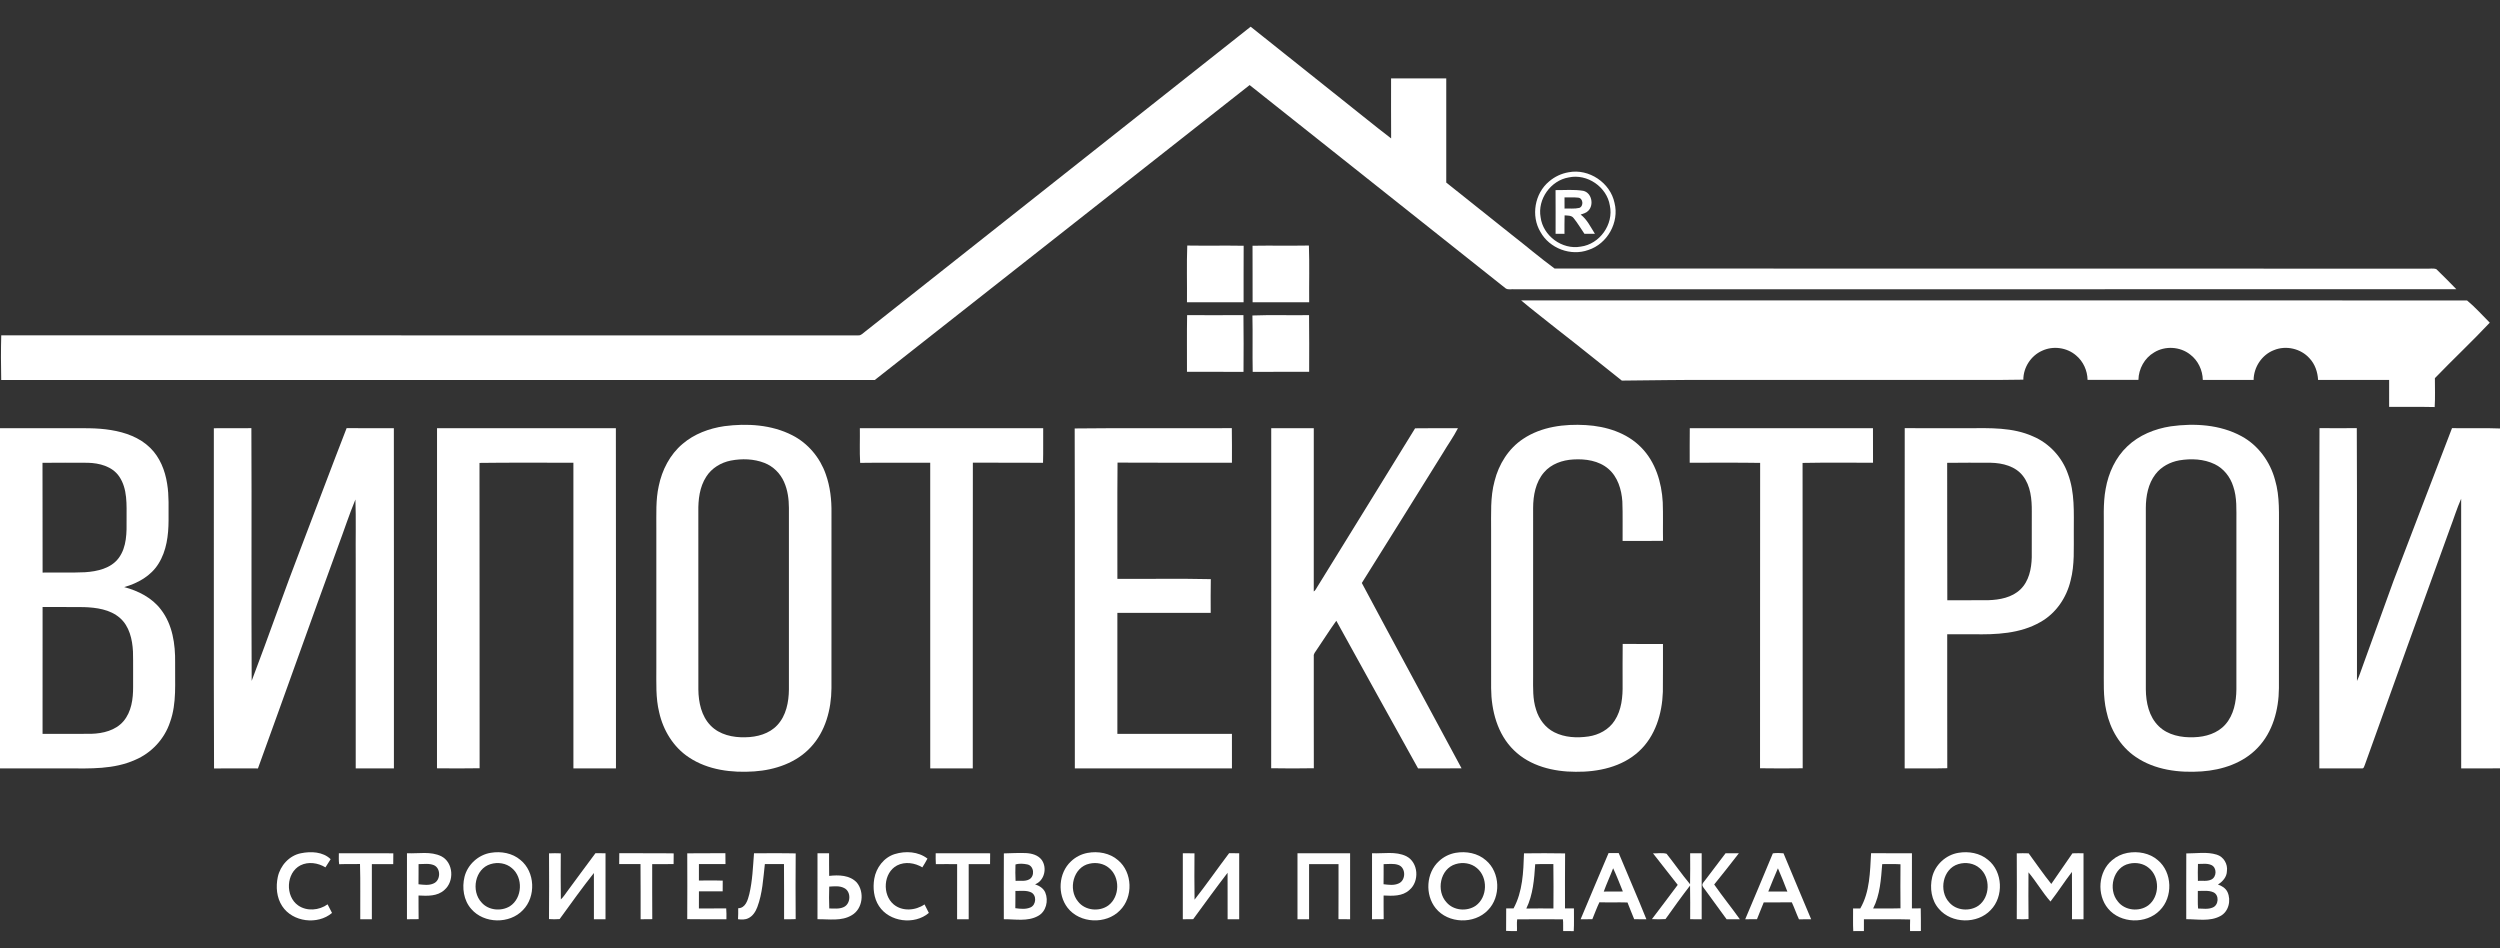 <?xml version="1.0" encoding="UTF-8"?> <svg xmlns="http://www.w3.org/2000/svg" width="1969pt" height="747pt" viewBox="0 0 1969 747" version="1.1"><rect x="0" y="0" width="1969" height="747" fill="#333333" stroke="none"/><g id="#ffffffff"> </g><g id="#5a3200ff"><path fill="white" opacity="1.00" d=" M 681.26 261.26 C 782.49 181.15 883.81 101.16 985.02 21.03 C 1009.11 40.28 1033.24 59.47 1057.35 78.69 C 1070.15 88.76 1082.71 99.15 1095.66 109.02 C 1095.53 93.28 1095.63 77.52 1095.61 61.77 C 1110.09 61.77 1124.58 61.77 1139.07 61.77 C 1139.08 89.11 1139.07 116.45 1139.07 143.79 C 1156.15 157.43 1173.26 171.04 1190.35 184.67 C 1201.74 193.53 1212.77 202.95 1224.37 211.48 C 1453.24 211.61 1682.12 211.55 1911.00 211.58 C 1913.57 211.78 1916.36 211.08 1918.84 211.97 C 1924.17 217.17 1929.47 222.42 1934.63 227.79 C 1687.41 227.84 1440.19 227.79 1192.97 227.82 C 1190.64 227.56 1187.95 228.48 1185.89 227.15 C 1118.66 173.77 1051.48 120.33 984.21 67.00 C 885.80 144.41 787.37 221.81 688.99 299.27 C 459.65 299.23 230.30 299.32 0.96 299.28 C 0.71 287.56 0.66 275.84 0.98 264.13 C 226.00 264.14 451.02 264.12 676.03 264.14 C 678.20 264.32 679.64 262.37 681.26 261.26 Z"></path><path fill="white" opacity="1.00" d=" M 1235.47 135.67 C 1251.43 132.59 1268.31 143.92 1271.60 159.82 C 1275.47 175.08 1265.97 192.07 1251.01 196.87 C 1237.14 201.94 1220.39 195.62 1213.27 182.71 C 1205.65 170.04 1208.68 152.33 1220.07 142.91 C 1224.41 139.15 1229.80 136.62 1235.47 135.67 M 1235.55 139.74 C 1221.34 142.11 1210.83 156.89 1213.38 171.10 C 1215.26 185.76 1230.36 196.90 1244.93 194.24 C 1259.89 192.35 1271.11 176.63 1267.91 161.85 C 1265.58 147.23 1250.05 136.58 1235.55 139.74 Z"></path><path fill="white" opacity="1.00" d=" M 1225.15 149.73 C 1232.41 149.80 1239.76 149.09 1246.95 150.29 C 1253.64 151.77 1255.55 161.35 1250.96 165.98 C 1249.37 167.70 1247.04 168.28 1244.91 168.98 C 1250.03 172.87 1252.77 178.84 1256.15 184.14 C 1253.39 184.18 1250.65 184.17 1247.91 184.16 C 1245.05 180.02 1242.53 175.62 1239.34 171.72 C 1237.68 169.51 1234.69 169.86 1232.28 169.62 C 1232.09 174.46 1232.23 179.31 1232.18 184.17 C 1229.84 184.17 1227.50 184.17 1225.18 184.14 C 1225.18 172.67 1225.24 161.20 1225.15 149.73 M 1232.21 155.47 C 1232.16 158.40 1232.17 161.33 1232.23 164.27 C 1236.09 164.11 1240.06 164.62 1243.88 163.75 C 1247.45 162.39 1246.95 156.08 1242.98 155.67 C 1239.40 155.29 1235.79 155.55 1232.21 155.47 Z"></path><path fill="white" opacity="1.00" d=" M 935.08 193.39 C 949.89 193.63 964.70 193.30 979.51 193.56 C 979.38 208.40 979.51 223.23 979.45 238.06 C 964.58 238.06 949.72 238.07 934.86 238.06 C 934.99 223.17 934.55 208.26 935.08 193.39 Z"></path><path fill="white" opacity="1.00" d=" M 986.49 193.55 C 1001.28 193.31 1016.09 193.64 1030.89 193.38 C 1031.41 208.25 1030.97 223.17 1031.11 238.06 C 1016.26 238.07 1001.40 238.05 986.55 238.07 C 986.47 223.23 986.60 208.38 986.49 193.55 Z"></path><path fill="white" opacity="1.00" d=" M 1198.07 236.61 C 1446.39 236.59 1694.72 236.52 1943.04 236.64 C 1949.41 241.84 1955.04 248.27 1960.94 254.14 C 1946.97 269.01 1931.92 283.10 1917.72 297.84 C 1917.71 305.42 1918.03 313.02 1917.55 320.59 C 1905.60 320.31 1893.63 320.55 1881.68 320.46 C 1881.67 313.38 1881.66 306.31 1881.69 299.23 C 1863.03 299.22 1844.38 299.19 1825.72 299.24 C 1825.39 293.02 1823.29 286.77 1818.96 282.19 C 1812.12 274.51 1800.39 271.82 1790.90 275.79 C 1781.44 279.44 1775.06 289.15 1774.95 299.22 C 1761.60 299.21 1748.26 299.22 1734.93 299.21 C 1734.76 291.51 1731.19 283.91 1725.01 279.24 C 1717.06 272.92 1705.22 272.23 1696.58 277.58 C 1689.02 281.99 1684.38 290.50 1684.22 299.20 C 1670.86 299.22 1657.51 299.23 1644.17 299.20 C 1644.03 291.87 1640.79 284.62 1635.12 279.93 C 1627.88 273.67 1616.97 272.18 1608.32 276.27 C 1599.55 280.17 1593.56 289.42 1593.58 299.02 C 1570.41 299.48 1547.22 299.09 1524.04 299.22 C 1465.68 299.22 1407.33 299.22 1348.97 299.22 C 1325.09 299.12 1301.22 299.54 1277.35 299.76 C 1260.37 286.33 1243.59 272.65 1226.49 259.40 C 1217.05 251.75 1207.32 244.47 1198.07 236.61 Z"></path><path fill="white" opacity="1.00" d=" M 934.97 248.20 C 949.76 248.25 964.55 248.28 979.34 248.18 C 979.56 263.08 979.47 277.99 979.39 292.89 C 964.55 292.79 949.70 292.88 934.86 292.85 C 934.92 277.96 934.69 263.07 934.97 248.20 Z"></path><path fill="white" opacity="1.00" d=" M 986.40 248.47 C 1001.25 247.89 1016.14 248.44 1031.01 248.20 C 1031.24 263.08 1031.08 277.97 1031.09 292.85 C 1016.27 292.88 1001.45 292.78 986.63 292.90 C 986.32 278.10 986.76 263.28 986.40 248.47 Z"></path><path fill="white" opacity="1.00" d=" M 570.43 335.65 C 588.44 333.31 607.66 334.41 624.06 342.84 C 636.40 349.13 645.85 360.45 650.37 373.49 C 653.87 383.25 655.02 393.70 654.87 404.03 C 654.85 450.03 654.88 496.03 654.86 542.04 C 654.73 558.69 650.17 576.14 638.51 588.53 C 627.19 600.81 610.40 606.44 594.08 607.56 C 576.42 608.78 557.59 606.55 542.57 596.49 C 530.36 588.45 522.31 575.17 519.17 561.05 C 516.34 549.60 516.99 537.74 516.93 526.07 C 516.93 489.37 516.93 452.67 516.93 415.97 C 517.00 404.91 516.39 393.71 518.82 382.83 C 521.40 370.18 527.62 358.00 537.60 349.62 C 546.79 341.73 558.55 337.40 570.43 335.65 M 575.57 362.75 C 567.83 364.28 560.53 368.67 556.27 375.40 C 550.97 383.53 549.85 393.55 550.01 403.04 C 550.04 449.72 549.99 496.39 550.03 543.07 C 550.15 553.13 552.38 563.94 559.63 571.40 C 566.65 578.69 577.27 580.98 587.07 580.67 C 596.17 580.55 605.83 577.99 612.19 571.12 C 619.21 563.62 621.26 552.92 621.35 542.97 C 621.36 495.31 621.35 447.65 621.35 399.99 C 621.32 393.05 620.38 385.99 617.53 379.61 C 614.60 372.83 608.98 367.29 602.10 364.60 C 593.71 361.33 584.34 361.07 575.57 362.75 Z"></path><path fill="white" opacity="1.00" d=" M 1199.61 345.66 C 1214.02 336.01 1232.05 333.80 1249.01 334.80 C 1264.87 335.72 1281.29 340.77 1292.61 352.42 C 1303.85 363.77 1308.73 379.93 1309.58 395.57 C 1309.97 405.69 1309.60 415.82 1309.79 425.95 C 1299.18 426.18 1288.57 425.99 1277.96 426.05 C 1277.84 415.68 1278.19 405.30 1277.76 394.93 C 1277.11 385.53 1274.15 375.59 1266.76 369.27 C 1259.22 362.78 1248.72 361.28 1239.10 361.87 C 1230.57 362.34 1221.75 365.39 1216.08 372.04 C 1209.46 379.68 1207.53 390.17 1207.49 400.00 C 1207.48 444.33 1207.48 488.67 1207.48 533.00 C 1207.47 541.69 1207.06 550.62 1209.84 558.99 C 1212.09 566.42 1217.09 573.17 1224.11 576.70 C 1232.35 580.90 1242.01 581.35 1251.03 580.05 C 1259.18 578.87 1267.13 574.65 1271.65 567.60 C 1277.19 559.20 1278.14 548.78 1277.96 538.97 C 1277.99 528.37 1277.87 517.77 1278.03 507.17 C 1288.60 507.25 1299.18 507.16 1309.76 507.22 C 1309.68 519.79 1309.86 532.35 1309.67 544.92 C 1309.11 562.01 1303.76 579.95 1290.80 591.78 C 1277.50 604.10 1258.66 608.07 1241.02 607.86 C 1223.56 607.85 1205.02 603.40 1192.27 590.81 C 1179.33 578.22 1174.53 559.58 1174.41 542.02 C 1174.37 500.67 1174.41 459.32 1174.40 417.97 C 1174.48 404.93 1173.64 391.64 1177.11 378.91 C 1180.40 365.66 1188.10 353.26 1199.61 345.66 Z"></path><path fill="white" opacity="1.00" d=" M 1709.64 335.78 C 1728.37 333.19 1748.53 334.35 1765.43 343.57 C 1778.57 350.68 1787.97 363.63 1791.82 377.96 C 1795.79 391.28 1794.77 405.30 1794.90 419.01 C 1794.89 460.01 1794.92 501.00 1794.88 541.99 C 1794.76 558.89 1790.06 576.63 1778.05 589.05 C 1766.72 600.99 1750.18 606.45 1734.10 607.56 C 1716.21 608.80 1697.10 606.48 1682.01 596.09 C 1669.81 587.83 1661.94 574.29 1658.96 560.04 C 1656.30 548.55 1657.06 536.70 1656.96 525.01 C 1656.96 490.34 1656.96 455.68 1656.96 421.01 C 1657.17 408.97 1656.19 396.81 1658.44 384.90 C 1660.65 372.45 1666.18 360.31 1675.47 351.55 C 1684.72 342.68 1697.10 337.72 1709.64 335.78 M 1716.40 362.58 C 1709.13 363.90 1702.12 367.57 1697.62 373.53 C 1691.86 381.02 1690.10 390.76 1690.05 400.00 C 1690.05 447.65 1690.03 495.31 1690.06 542.96 C 1690.14 553.28 1692.50 564.42 1700.14 571.88 C 1707.40 579.05 1718.15 581.07 1728.02 580.65 C 1737.05 580.40 1746.59 577.58 1752.71 570.58 C 1759.33 563.09 1761.27 552.70 1761.38 542.99 C 1761.40 498.99 1761.38 454.99 1761.39 410.99 C 1761.32 401.62 1761.99 391.96 1758.86 382.97 C 1756.51 375.59 1751.38 369.01 1744.35 365.61 C 1735.74 361.43 1725.71 361.02 1716.40 362.58 Z"></path><path fill="white" opacity="1.00" d=" M 0.00 337.24 C 17.68 337.26 35.35 337.24 53.03 337.25 C 64.50 337.32 76.06 336.81 87.42 338.72 C 98.66 340.53 110.03 344.56 118.27 352.70 C 125.92 360.13 130.00 370.49 131.62 380.88 C 133.25 390.49 132.66 400.27 132.76 409.97 C 132.70 421.62 131.19 433.82 124.88 443.89 C 118.95 453.57 108.50 459.40 97.81 462.39 C 108.89 465.33 119.76 470.81 126.79 480.14 C 135.91 491.93 138.15 507.43 137.93 521.95 C 137.64 537.58 139.36 553.75 133.92 568.76 C 129.56 582.02 119.29 593.06 106.44 598.48 C 89.71 606.02 70.98 605.27 53.06 605.19 C 35.38 605.19 17.69 605.19 0.00 605.19 L 0.00 337.24 M 33.47 364.51 C 33.60 393.33 33.44 422.15 33.55 450.96 C 44.68 450.79 55.82 451.21 66.94 450.69 C 76.57 450.06 87.34 447.72 93.45 439.55 C 99.94 430.81 99.80 419.37 99.69 408.99 C 99.64 397.61 100.59 385.05 93.82 375.20 C 88.35 367.26 78.18 364.67 69.05 364.48 C 57.19 364.43 45.33 364.37 33.47 364.51 M 33.54 478.08 C 33.49 511.38 33.52 544.69 33.52 578.00 C 46.34 577.96 59.16 578.07 71.97 577.95 C 81.10 577.69 91.02 575.29 97.20 568.08 C 103.56 560.65 104.90 550.39 104.84 540.95 C 104.77 531.68 104.97 522.41 104.73 513.14 C 104.25 503.58 101.91 493.18 94.38 486.63 C 86.63 479.94 75.93 478.49 66.06 478.16 C 55.22 478.00 44.38 478.16 33.54 478.08 Z"></path><path fill="white" opacity="1.00" d=" M 168.42 337.28 C 178.27 337.19 188.13 337.31 197.99 337.22 C 198.32 403.56 197.85 469.92 198.22 536.26 C 211.76 500.63 224.21 464.57 237.96 429.01 C 249.67 398.42 261.13 367.72 273.00 337.19 C 285.40 337.32 297.80 337.23 310.20 337.23 C 310.31 426.55 310.23 515.87 310.24 605.18 C 300.21 605.18 290.19 605.19 280.16 605.18 C 280.16 550.12 280.16 495.06 280.16 440.01 C 280.01 424.47 280.46 408.92 279.93 393.40 C 274.91 405.48 270.91 418.00 266.29 430.25 C 245.01 488.49 224.33 546.95 203.16 605.22 C 191.63 605.18 180.11 605.13 168.58 605.24 C 168.23 515.93 168.57 426.60 168.42 337.28 Z"></path><path fill="white" opacity="1.00" d=" M 344.21 337.23 C 391.16 337.26 438.11 337.27 485.06 337.23 C 485.23 426.54 485.09 515.86 485.13 605.18 C 473.96 605.19 462.79 605.19 451.62 605.18 C 451.60 524.93 451.63 444.68 451.61 364.43 C 426.96 364.54 402.29 364.23 377.65 364.59 C 377.81 444.75 377.62 524.91 377.74 605.07 C 366.55 605.29 355.36 605.21 344.17 605.11 C 344.24 515.81 344.15 426.52 344.21 337.23 Z"></path><path fill="white" opacity="1.00" d=" M 677.22 337.25 C 725.35 337.27 773.49 337.22 821.62 337.27 C 821.51 346.35 821.76 355.43 821.49 364.50 C 803.07 364.33 784.64 364.54 766.22 364.39 C 766.09 444.65 766.21 524.92 766.16 605.18 C 754.99 605.19 743.82 605.19 732.66 605.18 C 732.63 524.93 732.67 444.68 732.64 364.43 C 714.24 364.53 695.85 364.28 677.46 364.56 C 676.91 355.47 677.37 346.35 677.22 337.25 Z"></path><path fill="white" opacity="1.00" d=" M 846.42 337.45 C 887.66 336.96 928.93 337.43 970.18 337.21 C 970.40 346.28 970.22 355.36 970.27 364.43 C 940.24 364.39 910.20 364.56 880.17 364.35 C 879.88 394.86 880.12 425.38 880.05 455.90 C 904.57 456.06 929.12 455.58 953.63 456.14 C 953.41 464.98 953.57 473.83 953.55 482.68 C 929.04 482.73 904.54 482.67 880.04 482.71 C 880.05 514.47 880.05 546.23 880.04 577.99 C 910.12 578.01 940.19 577.99 970.27 578.00 C 970.28 587.06 970.28 596.11 970.28 605.17 C 929.03 605.20 887.78 605.18 846.54 605.18 C 846.44 515.94 846.68 426.69 846.42 337.45 Z"></path><path fill="white" opacity="1.00" d=" M 1001.22 337.25 C 1012.39 337.25 1023.56 337.25 1034.73 337.25 C 1034.73 380.11 1034.75 422.97 1034.72 465.83 C 1036.04 465.12 1036.55 463.58 1037.38 462.41 C 1063.03 420.68 1088.95 379.11 1114.53 337.34 C 1125.77 337.15 1137.02 337.28 1148.27 337.27 C 1144.76 344.14 1140.19 350.42 1136.27 357.07 C 1115.01 391.08 1093.95 425.23 1072.57 459.16 C 1098.55 507.93 1125.04 556.43 1151.13 605.14 C 1139.70 605.26 1128.28 605.13 1116.87 605.20 C 1095.36 566.47 1073.84 527.73 1052.48 488.92 C 1047.06 496.39 1042.21 504.26 1036.97 511.87 C 1035.98 513.47 1034.42 514.96 1034.73 517.01 C 1034.76 546.36 1034.68 575.71 1034.77 605.06 C 1023.58 605.27 1012.37 605.27 1001.18 605.06 C 1001.28 515.79 1001.19 426.52 1001.22 337.25 Z"></path><path fill="white" opacity="1.00" d=" M 1330.87 337.23 C 1378.96 337.26 1427.06 337.25 1475.15 337.24 C 1475.23 346.30 1475.16 355.37 1475.19 364.43 C 1456.69 364.55 1438.18 364.21 1419.70 364.60 C 1419.87 444.76 1419.68 524.93 1419.80 605.09 C 1408.60 605.25 1397.39 605.26 1386.20 605.08 C 1386.32 524.92 1386.14 444.75 1386.29 364.58 C 1367.80 364.24 1349.30 364.54 1330.81 364.43 C 1330.84 355.36 1330.73 346.30 1330.87 337.23 Z"></path><path fill="white" opacity="1.00" d=" M 1500.16 337.22 C 1516.77 337.29 1533.38 337.23 1550.00 337.25 C 1567.15 337.17 1585.08 336.44 1601.10 343.65 C 1613.98 349.06 1624.16 360.12 1628.73 373.30 C 1634.24 387.89 1633.29 403.70 1633.32 419.00 C 1633.20 431.74 1634.09 444.70 1630.82 457.16 C 1627.66 470.66 1619.26 483.12 1607.02 489.93 C 1591.03 499.16 1571.98 499.88 1553.99 499.53 C 1547.20 499.54 1540.41 499.52 1533.63 499.54 C 1533.67 534.71 1533.57 569.87 1533.68 605.04 C 1522.49 605.37 1511.30 605.11 1500.12 605.17 C 1500.15 515.85 1500.06 426.53 1500.16 337.22 M 1533.59 364.53 C 1533.74 400.61 1533.51 436.70 1533.70 472.78 C 1544.47 472.68 1555.24 472.83 1566.01 472.71 C 1574.94 472.43 1584.59 470.64 1591.27 464.23 C 1598.01 457.75 1599.99 447.97 1600.21 438.97 C 1600.28 426.98 1600.20 414.98 1600.24 402.99 C 1600.32 393.28 1599.41 382.71 1593.22 374.78 C 1587.31 367.18 1577.23 364.66 1568.03 364.47 C 1556.55 364.45 1545.06 364.34 1533.59 364.53 Z"></path><path fill="white" opacity="1.00" d=" M 1826.83 337.18 C 1836.62 337.30 1846.41 337.29 1856.21 337.18 C 1856.53 403.56 1856.23 469.96 1856.35 536.34 C 1858.32 532.22 1859.61 527.82 1861.23 523.56 C 1869.22 501.49 1877.15 479.40 1885.19 457.34 C 1900.54 417.30 1915.76 377.21 1931.21 337.20 C 1943.80 337.45 1956.41 336.93 1969.00 337.47 L 1969.00 605.16 C 1958.80 605.22 1948.61 605.17 1938.43 605.19 C 1938.39 534.40 1938.43 463.60 1938.41 392.81 C 1935.00 400.47 1932.58 408.53 1929.58 416.36 C 1907.05 478.31 1884.78 540.35 1862.55 602.40 C 1862.01 603.51 1861.81 605.54 1860.07 605.17 C 1848.95 605.23 1837.82 605.17 1826.70 605.18 C 1826.77 515.85 1826.51 426.51 1826.83 337.18 Z"></path><path fill="white" opacity="1.00" d=" M 236.99 672.02 C 244.87 670.41 254.34 670.77 260.42 676.69 C 259.00 678.81 257.65 680.97 256.32 683.14 C 250.51 679.58 242.83 678.41 236.59 681.56 C 225.23 687.41 224.48 705.91 234.83 713.12 C 241.69 717.91 251.37 717.05 258.01 712.25 C 259.16 714.51 260.32 716.78 261.50 719.04 C 250.18 728.64 230.45 726.26 222.26 713.67 C 217.86 707.00 217.16 698.45 218.77 690.78 C 220.69 681.78 227.80 673.83 236.99 672.02 Z"></path><path fill="white" opacity="1.00" d=" M 386.51 671.67 C 394.59 670.29 403.50 671.85 409.87 677.28 C 421.52 686.66 422.27 706.24 411.84 716.80 C 401.34 727.92 381.18 727.57 371.18 715.93 C 365.13 709.14 363.75 699.18 365.86 690.55 C 368.28 680.94 376.72 673.23 386.51 671.67 M 386.37 680.58 C 374.02 684.25 370.82 701.84 379.29 710.80 C 384.69 717.04 394.68 717.97 401.57 713.77 C 411.47 707.39 412.17 691.24 403.21 683.77 C 398.68 679.78 392.04 678.82 386.37 680.58 Z"></path><path fill="white" opacity="1.00" d=" M 704.71 672.67 C 713.22 670.06 723.23 670.63 730.47 676.24 C 729.24 678.60 727.86 680.89 726.42 683.14 C 720.54 679.56 712.79 678.40 706.52 681.63 C 695.70 687.37 694.66 704.61 703.84 712.30 C 710.69 718.03 721.07 717.20 728.17 712.31 C 729.25 714.56 730.38 716.80 731.57 719.02 C 720.26 728.68 700.43 726.23 692.27 713.59 C 688.16 707.33 687.37 699.40 688.56 692.14 C 690.02 683.44 696.11 675.33 704.71 672.67 Z"></path><path fill="white" opacity="1.00" d=" M 856.52 671.75 C 864.84 670.21 874.09 671.81 880.58 677.50 C 892.07 687.05 892.63 706.63 882.04 717.05 C 871.19 728.24 850.45 727.41 840.84 714.99 C 832.67 704.44 833.61 687.59 843.50 678.43 C 847.06 674.99 851.65 672.66 856.52 671.75 M 858.19 680.21 C 845.27 682.81 841.02 700.52 849.08 710.05 C 854.57 717.20 865.85 718.32 872.99 713.09 C 882.05 706.20 882.28 690.76 873.45 683.60 C 869.30 680.06 863.43 679.02 858.19 680.21 Z"></path><path fill="white" opacity="1.00" d=" M 1146.45 671.69 C 1154.73 670.24 1163.90 671.90 1170.32 677.59 C 1181.65 687.10 1182.23 706.41 1171.88 716.84 C 1161.18 728.13 1140.53 727.52 1130.75 715.32 C 1122.19 704.71 1123.17 687.35 1133.42 678.16 C 1137.01 674.80 1141.60 672.55 1146.45 671.69 M 1146.47 680.58 C 1134.14 684.23 1130.91 701.75 1139.31 710.73 C 1144.86 717.22 1155.41 718.08 1162.31 713.32 C 1171.62 706.61 1172.02 691.00 1163.23 683.71 C 1158.70 679.78 1152.10 678.83 1146.47 680.58 Z"></path><path fill="white" opacity="1.00" d=" M 1542.44 671.68 C 1550.51 670.30 1559.42 671.83 1565.79 677.24 C 1577.48 686.59 1578.26 706.19 1567.85 716.77 C 1557.34 727.93 1537.12 727.58 1527.14 715.90 C 1521.14 709.18 1519.76 699.35 1521.78 690.80 C 1524.10 681.09 1532.59 673.27 1542.44 671.68 M 1542.42 680.56 C 1530.05 684.18 1526.78 701.75 1535.21 710.73 C 1540.77 717.24 1551.35 718.08 1558.25 713.29 C 1567.47 706.59 1567.91 691.14 1559.24 683.82 C 1554.73 679.81 1548.08 678.82 1542.42 680.56 Z"></path><path fill="white" opacity="1.00" d=" M 1675.49 671.75 C 1683.80 670.21 1693.04 671.81 1699.53 677.49 C 1711.03 687.04 1711.59 706.63 1701.01 717.05 C 1690.32 728.05 1670.06 727.46 1660.27 715.55 C 1651.25 704.70 1652.52 686.53 1663.52 677.46 C 1666.91 674.54 1671.09 672.58 1675.49 671.75 M 1677.12 680.22 C 1664.25 682.83 1660.00 700.47 1668.00 709.99 C 1673.48 717.21 1684.86 718.35 1692.02 713.04 C 1700.99 706.14 1701.22 690.79 1692.45 683.63 C 1688.29 680.06 1682.38 679.01 1677.12 680.22 Z"></path><path fill="white" opacity="1.00" d=" M 266.88 672.02 C 281.18 672.05 295.48 671.95 309.78 672.07 C 309.73 674.90 309.73 677.73 309.71 680.58 C 304.10 680.55 298.48 680.56 292.87 680.57 C 292.86 695.04 292.86 709.52 292.87 723.99 C 289.83 724.02 286.78 724.01 283.74 724.01 C 283.60 709.50 283.99 694.97 283.54 680.46 C 278.07 680.71 272.59 680.42 267.12 680.66 C 266.72 677.79 266.86 674.89 266.88 672.02 Z"></path><path fill="white" opacity="1.00" d=" M 320.53 672.01 C 329.53 672.44 339.21 670.25 347.62 674.41 C 357.18 679.35 358.00 694.22 349.96 700.96 C 344.50 706.04 336.54 705.65 329.63 705.30 C 329.70 711.50 329.57 717.71 329.71 723.92 C 326.65 724.03 323.58 724.04 320.52 724.01 C 320.52 706.67 320.50 689.34 320.53 672.01 M 329.66 680.58 C 329.62 685.87 329.70 691.16 329.60 696.45 C 333.58 696.84 337.91 697.57 341.66 695.73 C 347.15 693.26 347.31 683.84 341.73 681.40 C 337.90 679.81 333.67 680.62 329.66 680.58 Z"></path><path fill="white" opacity="1.00" d=" M 432.41 672.11 C 435.49 671.96 438.58 671.96 441.67 672.09 C 441.61 684.18 441.51 696.26 441.72 708.35 C 443.81 706.51 445.20 704.06 446.88 701.88 C 454.28 691.93 461.53 681.87 468.99 671.97 C 471.62 672.01 474.26 672.02 476.91 672.03 C 476.89 689.35 476.90 706.67 476.90 723.99 C 473.86 724.02 470.81 724.01 467.77 724.01 C 467.75 711.87 467.78 699.72 467.75 687.58 C 458.38 699.36 449.65 711.68 440.77 723.86 C 437.98 724.09 435.18 724.07 432.39 723.87 C 432.54 706.62 432.50 689.36 432.41 672.11 Z"></path><path fill="white" opacity="1.00" d=" M 487.67 680.54 C 487.64 677.68 487.65 674.83 487.75 671.98 C 502.03 672.14 516.32 671.86 530.60 672.12 C 530.52 674.93 530.51 677.74 530.53 680.56 C 524.91 680.58 519.29 680.54 513.67 680.58 C 513.71 695.03 513.60 709.48 513.73 723.93 C 510.67 724.02 507.61 724.03 504.55 724.01 C 504.47 709.51 504.66 695.02 504.46 680.52 C 498.86 680.60 493.26 680.57 487.67 680.54 Z"></path><path fill="white" opacity="1.00" d=" M 541.28 672.08 C 551.29 671.91 561.31 672.11 571.32 671.98 C 571.42 674.83 571.42 677.69 571.40 680.55 C 564.42 680.57 557.45 680.57 550.47 680.56 C 550.45 684.86 550.45 689.17 550.46 693.49 C 556.71 693.54 562.97 693.35 569.22 693.59 C 569.17 696.39 569.16 699.20 569.18 702.02 C 562.94 702.04 556.71 702.04 550.48 702.02 C 550.44 706.51 550.46 710.99 550.46 715.49 C 557.63 715.45 564.79 715.55 571.96 715.43 C 572.20 718.28 572.19 721.14 572.13 724.00 C 561.84 723.97 551.55 724.12 541.27 723.92 C 541.37 706.64 541.35 689.36 541.28 672.08 Z"></path><path fill="white" opacity="1.00" d=" M 593.86 672.02 C 604.80 672.09 615.75 671.86 626.69 672.14 C 626.53 689.39 626.57 706.65 626.67 723.90 C 623.63 724.03 620.59 724.05 617.55 724.01 C 617.47 709.51 617.66 695.01 617.46 680.52 C 612.44 680.60 607.42 680.55 602.40 680.56 C 601.10 691.93 600.54 703.59 596.47 714.41 C 595.12 717.98 592.92 721.53 589.35 723.20 C 586.84 724.44 583.95 724.32 581.26 723.98 C 581.40 721.10 581.47 718.21 581.41 715.33 C 587.22 715.24 589.01 708.78 590.16 704.19 C 592.66 693.65 593.02 682.77 593.86 672.02 Z"></path><path fill="white" opacity="1.00" d=" M 643.86 672.02 C 646.89 672.02 649.93 672.02 652.98 672.01 C 653.02 677.96 652.92 683.91 653.05 689.86 C 660.50 689.00 669.36 689.17 674.82 695.10 C 681.03 702.57 679.57 715.76 670.90 720.79 C 662.77 725.75 652.86 723.82 643.85 723.98 C 643.85 706.66 643.85 689.34 643.86 672.02 M 653.10 698.29 C 652.92 704.02 652.88 709.76 653.13 715.50 C 656.89 715.49 660.88 716.10 664.43 714.46 C 670.24 711.90 670.58 701.99 664.69 699.33 C 661.09 697.52 656.96 698.09 653.10 698.29 Z"></path><path fill="white" opacity="1.00" d=" M 736.95 672.02 C 751.24 672.04 765.54 671.97 779.84 672.06 C 779.81 674.90 779.80 677.74 779.77 680.59 C 774.16 680.53 768.55 680.56 762.94 680.58 C 762.93 695.05 762.94 709.53 762.94 724.01 C 759.89 724.01 756.85 724.01 753.81 724.01 C 753.83 709.54 753.76 695.08 753.84 680.62 C 748.26 680.53 742.67 680.53 737.09 680.62 C 736.91 677.75 736.88 674.89 736.95 672.02 Z"></path><path fill="white" opacity="1.00" d=" M 790.64 672.13 C 796.42 672.02 802.20 671.63 807.98 671.88 C 812.58 672.11 817.66 673.42 820.50 677.36 C 824.91 683.58 822.59 693.65 815.23 696.50 C 818.54 697.60 821.83 699.59 823.25 702.94 C 825.95 709.37 823.98 718.00 817.55 721.42 C 809.33 725.99 799.56 723.90 790.61 723.98 C 790.59 706.70 790.53 689.41 790.64 672.13 M 799.79 680.88 C 799.65 685.16 799.62 689.47 799.86 693.76 C 803.41 693.50 807.29 694.37 810.57 692.63 C 815.18 690.19 814.51 681.99 809.21 680.83 C 806.17 680.22 802.74 679.91 799.79 680.88 M 799.73 701.68 C 799.69 706.21 799.77 710.75 799.67 715.29 C 803.63 715.81 807.93 716.34 811.69 714.65 C 816.22 712.60 816.65 704.91 812.00 702.77 C 808.16 701.03 803.80 701.84 799.73 701.68 Z"></path><path fill="white" opacity="1.00" d=" M 931.59 672.01 C 934.65 672.00 937.71 672.01 940.78 672.09 C 940.71 684.24 940.62 696.41 940.83 708.57 C 950.20 696.62 958.87 684.13 968.02 672.00 C 970.67 672.02 973.33 672.02 975.99 672.01 C 976.01 689.34 976.00 706.68 975.99 724.01 C 972.95 724.01 969.90 724.01 966.87 724.01 C 966.84 711.80 966.91 699.60 966.84 687.40 C 957.61 699.42 948.71 711.70 939.76 723.93 C 937.03 724.02 934.30 724.03 931.58 724.01 C 931.58 706.68 931.55 689.34 931.59 672.01 Z"></path><path fill="white" opacity="1.00" d=" M 1021.90 672.02 C 1035.71 672.01 1049.53 672.03 1063.34 672.01 C 1063.36 689.34 1063.35 706.67 1063.35 724.01 C 1060.28 724.04 1057.22 724.02 1054.17 723.93 C 1054.29 709.48 1054.18 695.03 1054.22 680.59 C 1046.49 680.55 1038.76 680.56 1031.03 680.58 C 1031.05 695.05 1031.05 709.53 1031.03 724.01 C 1027.98 724.01 1024.94 724.01 1021.90 724.01 C 1021.89 706.68 1021.89 689.35 1021.90 672.02 Z"></path><path fill="white" opacity="1.00" d=" M 1080.61 672.02 C 1089.56 672.43 1099.19 670.27 1107.59 674.35 C 1117.24 679.23 1118.12 694.20 1110.03 700.96 C 1104.59 706.05 1096.62 705.63 1089.72 705.30 C 1089.77 711.51 1089.66 717.72 1089.79 723.93 C 1086.72 724.02 1083.65 724.04 1080.60 724.01 C 1080.59 706.68 1080.57 689.35 1080.61 672.02 M 1089.74 680.59 C 1089.70 685.86 1089.79 691.14 1089.68 696.42 C 1093.63 696.88 1097.93 697.54 1101.67 695.76 C 1107.32 693.30 1107.41 683.54 1101.54 681.29 C 1097.77 679.87 1093.66 680.60 1089.74 680.59 Z"></path><path fill="white" opacity="1.00" d=" M 1200.30 672.10 C 1211.08 671.99 1221.88 671.91 1232.67 672.14 C 1232.48 686.58 1232.64 701.03 1232.59 715.48 C 1234.92 715.48 1237.28 715.48 1239.63 715.48 C 1239.56 721.44 1239.85 727.42 1239.48 733.38 C 1236.70 733.28 1233.91 733.27 1231.15 733.32 C 1231.00 730.23 1231.32 727.13 1230.96 724.07 C 1218.96 723.99 1206.94 723.94 1194.93 724.09 C 1194.49 727.13 1194.92 730.24 1194.75 733.31 C 1191.89 733.34 1189.04 733.32 1186.21 733.17 C 1186.31 727.27 1186.19 721.37 1186.28 715.48 C 1188.20 715.47 1190.13 715.46 1192.08 715.44 C 1199.28 702.23 1199.82 686.78 1200.30 672.10 M 1209.13 680.67 C 1208.34 692.52 1207.41 704.71 1202.12 715.56 C 1209.23 715.42 1216.35 715.48 1223.48 715.52 C 1223.54 703.85 1223.62 692.18 1223.43 680.52 C 1218.66 680.65 1213.89 680.43 1209.13 680.67 Z"></path><path fill="white" opacity="1.00" d=" M 1266.92 671.85 C 1269.57 671.85 1272.23 671.87 1274.90 671.90 C 1282.09 689.30 1289.71 706.54 1296.70 724.02 C 1293.49 724.03 1290.28 724.01 1287.09 723.97 C 1285.37 719.56 1283.46 715.22 1281.81 710.79 C 1274.43 710.57 1267.05 710.85 1259.68 710.64 C 1257.61 714.99 1255.96 719.52 1254.12 723.98 C 1251.04 724.02 1247.96 724.03 1244.90 724.00 C 1252.23 706.61 1259.50 689.20 1266.92 671.85 M 1270.51 683.83 C 1268.18 690.01 1265.36 695.99 1263.12 702.20 C 1268.13 702.15 1273.15 702.24 1278.17 702.14 C 1275.64 696.03 1273.35 689.81 1270.51 683.83 Z"></path><path fill="white" opacity="1.00" d=" M 1301.89 672.08 C 1305.41 672.25 1309.20 671.45 1312.59 672.42 C 1318.86 680.33 1324.63 688.65 1331.10 696.42 C 1331.29 688.29 1331.17 680.17 1331.16 672.05 C 1334.18 672.01 1337.21 672.01 1340.24 672.02 C 1340.24 689.35 1340.24 706.68 1340.25 724.01 C 1337.21 724.02 1334.19 724.01 1331.18 723.98 C 1331.14 715.15 1331.32 706.30 1331.09 697.47 C 1324.43 706.10 1318.06 714.97 1311.76 723.86 C 1308.20 724.11 1304.63 724.07 1301.07 723.88 C 1307.93 714.96 1314.59 705.91 1321.37 696.93 C 1314.92 688.61 1308.39 680.36 1301.89 672.08 Z"></path><path fill="white" opacity="1.00" d=" M 1359.06 672.02 C 1362.54 672.02 1366.03 672.00 1369.53 672.04 C 1363.10 680.27 1356.72 688.55 1350.10 696.63 C 1356.55 705.94 1363.73 714.75 1370.30 723.99 C 1366.82 724.03 1363.35 724.00 1359.88 724.02 C 1354.25 716.37 1348.72 708.64 1343.09 700.99 C 1342.20 699.71 1341.00 698.57 1340.71 697.00 C 1340.94 695.36 1342.25 694.25 1343.17 692.98 C 1348.49 686.01 1353.75 679.00 1359.06 672.02 Z"></path><path fill="white" opacity="1.00" d=" M 1396.30 672.09 C 1399.07 671.74 1401.88 671.77 1404.68 672.05 C 1411.79 689.43 1419.28 706.65 1426.46 724.00 C 1423.25 724.01 1420.05 723.99 1416.86 724.06 C 1414.84 719.65 1413.28 715.05 1411.23 710.66 C 1403.85 710.80 1396.48 710.64 1389.11 710.74 C 1387.37 715.16 1385.50 719.52 1383.80 723.96 C 1380.70 724.03 1377.61 724.03 1374.53 724.00 C 1381.74 706.67 1389.22 689.46 1396.30 672.09 M 1400.29 683.86 C 1397.66 689.92 1395.15 696.03 1392.71 702.16 C 1397.71 702.21 1402.71 702.16 1407.72 702.20 C 1405.45 696.00 1402.85 689.93 1400.29 683.86 Z"></path><path fill="white" opacity="1.00" d=" M 1465.12 715.53 C 1472.77 702.41 1472.81 686.69 1473.66 671.97 C 1484.38 672.09 1495.11 671.96 1505.84 672.04 C 1505.79 686.52 1505.84 701.00 1505.82 715.48 C 1508.12 715.49 1510.44 715.48 1512.77 715.41 C 1513.00 721.36 1512.81 727.32 1512.89 733.28 C 1510.04 733.30 1507.19 733.30 1504.36 733.30 C 1504.30 730.25 1504.31 727.21 1504.42 724.17 C 1492.29 723.81 1480.15 724.11 1468.02 724.02 C 1468.01 727.10 1468.01 730.20 1468.01 733.30 C 1465.21 733.28 1462.41 733.29 1459.63 733.34 C 1459.30 727.39 1459.56 721.43 1459.49 715.48 C 1461.35 715.47 1463.22 715.48 1465.12 715.53 M 1482.43 680.57 C 1481.46 692.42 1480.80 704.73 1475.27 715.52 C 1482.45 715.38 1489.63 715.62 1496.82 715.39 C 1496.73 703.83 1496.72 692.26 1496.82 680.70 C 1492.03 680.40 1487.22 680.63 1482.43 680.57 Z"></path><path fill="white" opacity="1.00" d=" M 1588.40 672.11 C 1591.51 671.96 1594.64 671.96 1597.78 672.09 C 1603.69 680.14 1609.32 688.42 1615.60 696.19 C 1621.02 688.07 1626.81 680.20 1632.24 672.08 C 1635.14 671.98 1638.05 671.98 1640.98 672.03 C 1640.96 689.35 1640.96 706.67 1640.98 723.99 C 1637.94 724.02 1634.92 724.02 1631.91 724.00 C 1631.87 711.58 1631.97 699.15 1631.86 686.73 C 1626.00 694.33 1620.85 702.47 1614.94 710.05 C 1608.61 702.84 1603.79 694.41 1597.63 687.05 C 1597.59 699.32 1597.50 711.59 1597.67 723.86 C 1594.57 724.08 1591.48 724.07 1588.40 723.90 C 1588.50 706.64 1588.50 689.37 1588.40 672.11 Z"></path><path fill="white" opacity="1.00" d=" M 1721.92 672.16 C 1729.89 672.20 1738.16 670.71 1745.92 673.12 C 1751.33 674.76 1754.73 680.52 1753.92 686.07 C 1753.84 690.70 1750.58 694.34 1746.85 696.66 C 1749.93 697.67 1752.92 699.53 1754.37 702.57 C 1757.39 709.10 1755.32 718.14 1748.62 721.55 C 1740.43 725.95 1730.76 723.92 1721.89 723.96 C 1721.90 706.69 1721.83 689.42 1721.92 672.16 M 1731.12 680.45 C 1730.92 684.88 1731.00 689.32 1731.07 693.76 C 1734.59 693.51 1738.42 694.35 1741.72 692.70 C 1745.96 690.60 1746.09 683.39 1741.75 681.34 C 1738.43 679.77 1734.64 680.50 1731.12 680.45 M 1731.01 701.69 C 1731.10 706.31 1730.81 710.94 1731.20 715.56 C 1735.02 715.59 1739.10 716.35 1742.73 714.76 C 1747.48 712.89 1748.03 704.92 1743.27 702.76 C 1739.42 701.04 1735.07 701.82 1731.01 701.69 Z"></path></g></svg> 